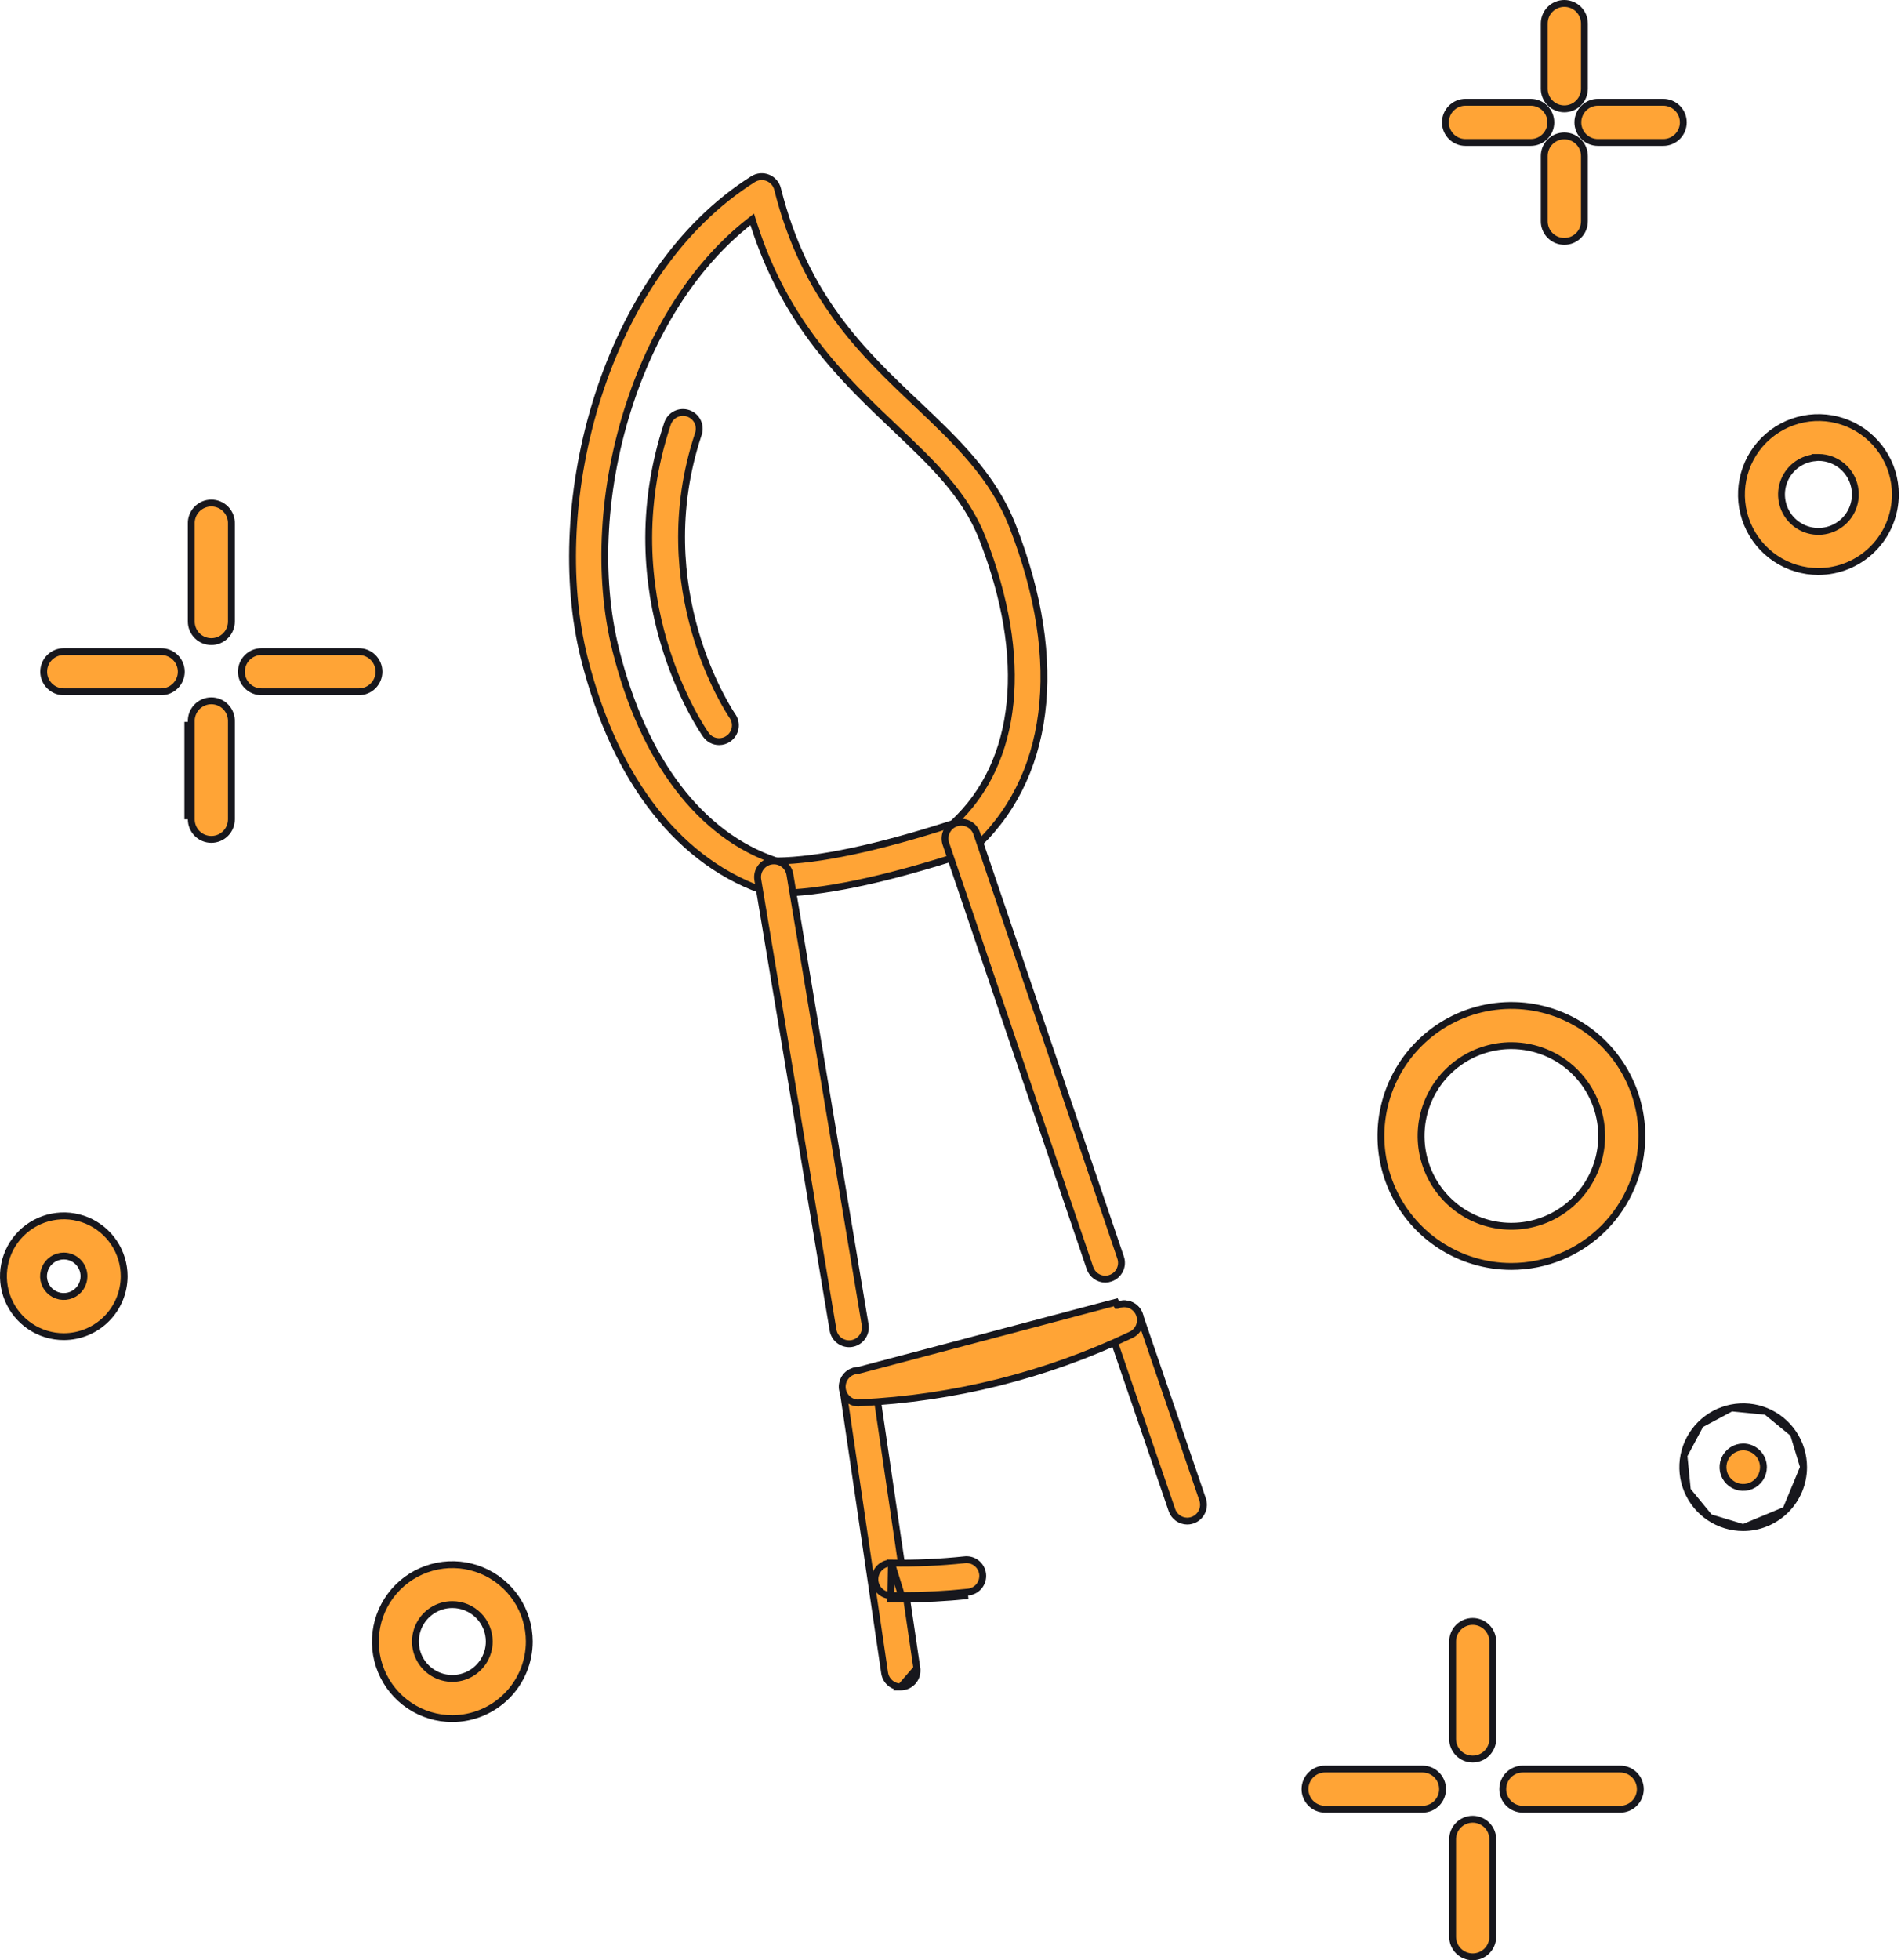 <?xml version="1.0" encoding="UTF-8"?> <svg xmlns="http://www.w3.org/2000/svg" width="194" height="200" viewBox="0 0 194 200" fill="none"> <path d="M21.566 65.462H21.566C21.297 65.462 21.03 65.409 20.782 65.306C20.534 65.203 20.308 65.052 20.118 64.862C19.928 64.671 19.777 64.445 19.675 64.197C19.572 63.948 19.52 63.682 19.52 63.413V63.412V53.473V53.465L19.52 53.458C19.508 53.182 19.553 52.907 19.651 52.648C19.748 52.39 19.897 52.154 20.089 51.954C20.28 51.755 20.51 51.596 20.764 51.488C21.018 51.38 21.291 51.324 21.568 51.324C21.844 51.324 22.118 51.38 22.372 51.488C22.626 51.596 22.856 51.755 23.047 51.954C23.238 52.154 23.387 52.39 23.485 52.648C23.583 52.907 23.627 53.182 23.616 53.458L23.616 53.465V53.473L23.616 63.412L23.616 63.413C23.616 63.682 23.563 63.949 23.46 64.198C23.358 64.447 23.207 64.673 23.016 64.863C22.826 65.053 22.6 65.204 22.351 65.307C22.102 65.41 21.836 65.463 21.566 65.462Z" fill="#FFA436" stroke="#17171D" stroke-width="0.7"></path> <path d="M21.566 85.641H21.566C21.297 85.641 21.03 85.588 20.782 85.485C20.534 85.382 20.308 85.231 20.118 85.04C19.928 84.85 19.777 84.624 19.675 84.376C19.572 84.127 19.52 83.861 19.52 83.592V83.591V73.651V73.644L19.52 73.637C19.508 73.361 19.553 73.085 19.651 72.827C19.748 72.568 19.897 72.332 20.089 72.133C20.28 71.934 20.51 71.775 20.764 71.667C21.018 71.558 21.291 71.502 21.568 71.502C21.844 71.502 22.118 71.558 22.372 71.667C22.626 71.775 22.856 71.934 23.047 72.133C23.238 72.332 23.387 72.568 23.485 72.827C23.583 73.085 23.627 73.361 23.616 73.637L23.616 73.644V73.651L23.616 83.591L23.616 83.592C23.616 83.861 23.563 84.128 23.46 84.376C23.358 84.625 23.207 84.851 23.016 85.042C22.826 85.232 22.6 85.383 22.351 85.486C22.102 85.589 21.836 85.641 21.566 85.641ZM19.17 83.591V73.651V83.591Z" fill="#FFA436" stroke="#17171D" stroke-width="0.7"></path> <path d="M36.625 70.582H26.685C26.141 70.582 25.62 70.366 25.235 69.981C24.851 69.597 24.635 69.076 24.635 68.532C24.635 67.988 24.851 67.467 25.235 67.082C25.62 66.698 26.141 66.482 26.685 66.482H36.625C37.168 66.482 37.69 66.698 38.074 67.082C38.459 67.467 38.675 67.988 38.675 68.532C38.675 69.076 38.459 69.597 38.074 69.981C37.69 70.366 37.168 70.582 36.625 70.582Z" fill="#FFA436" stroke="#17171D" stroke-width="0.7"></path> <path d="M16.449 70.582H6.509C5.966 70.582 5.444 70.366 5.06 69.981C4.675 69.597 4.459 69.076 4.459 68.532C4.459 67.988 4.675 67.467 5.06 67.082C5.444 66.698 5.966 66.482 6.509 66.482H16.449C16.992 66.482 17.514 66.698 17.898 67.082C18.283 67.467 18.499 67.988 18.499 68.532C18.499 69.076 18.283 69.597 17.898 69.981C17.514 70.366 16.992 70.582 16.449 70.582Z" fill="#FFA436" stroke="#17171D" stroke-width="0.7"></path> <path d="M150.29 179.471C149.747 179.471 149.225 179.255 148.841 178.871C148.457 178.486 148.241 177.965 148.241 177.421V167.482C148.241 166.938 148.457 166.417 148.841 166.032C149.225 165.648 149.747 165.432 150.29 165.432C150.834 165.432 151.355 165.648 151.74 166.032C152.124 166.417 152.34 166.938 152.34 167.482V177.421C152.34 177.965 152.124 178.486 151.74 178.871C151.355 179.255 150.834 179.471 150.29 179.471Z" fill="#FFA436" stroke="#17171D" stroke-width="0.7"></path> <path d="M150.29 199.65C149.747 199.65 149.225 199.434 148.841 199.05C148.457 198.665 148.241 198.144 148.241 197.6V187.661C148.241 187.117 148.457 186.596 148.841 186.211C149.225 185.827 149.747 185.611 150.29 185.611C150.834 185.611 151.355 185.827 151.74 186.211C152.124 186.596 152.34 187.117 152.34 187.661V197.6C152.34 198.144 152.124 198.665 151.74 199.05C151.355 199.434 150.834 199.65 150.29 199.65Z" fill="#FFA436" stroke="#17171D" stroke-width="0.7"></path> <path d="M165.347 184.591H155.408C154.864 184.591 154.343 184.375 153.958 183.99C153.574 183.606 153.358 183.085 153.358 182.541C153.358 181.997 153.574 181.476 153.958 181.091C154.343 180.707 154.864 180.491 155.408 180.491H165.347C165.616 180.491 165.883 180.544 166.132 180.647C166.38 180.75 166.606 180.901 166.797 181.091C166.987 181.282 167.138 181.508 167.241 181.756C167.344 182.005 167.397 182.272 167.397 182.541C167.397 182.81 167.344 183.077 167.241 183.325C167.138 183.574 166.987 183.8 166.797 183.99C166.606 184.181 166.38 184.332 166.132 184.435C165.883 184.538 165.616 184.591 165.347 184.591Z" fill="#FFA436" stroke="#17171D" stroke-width="0.7"></path> <path d="M145.168 184.591H135.228C134.684 184.591 134.163 184.375 133.779 183.99C133.394 183.606 133.178 183.085 133.178 182.541C133.178 181.997 133.394 181.476 133.779 181.091C134.163 180.707 134.684 180.491 135.228 180.491H145.168C145.711 180.491 146.233 180.707 146.617 181.091C147.001 181.476 147.217 181.997 147.217 182.541C147.217 183.085 147.001 183.606 146.617 183.99C146.233 184.375 145.711 184.591 145.168 184.591Z" fill="#FFA436" stroke="#17171D" stroke-width="0.7"></path> <path d="M159.642 11.107C159.098 11.107 158.577 10.892 158.193 10.507C157.808 10.123 157.592 9.601 157.592 9.058V2.4C157.592 1.856 157.808 1.335 158.193 0.95C158.577 0.566 159.098 0.35 159.642 0.35C160.186 0.35 160.707 0.566 161.091 0.95C161.476 1.335 161.692 1.856 161.692 2.4V9.058C161.692 9.601 161.476 10.123 161.091 10.507C160.707 10.892 160.186 11.107 159.642 11.107Z" fill="#FFA436" stroke="#17171D" stroke-width="0.7"></path> <path d="M159.642 24.628H159.642C159.372 24.628 159.104 24.575 158.854 24.471C158.605 24.367 158.378 24.215 158.188 24.023C157.997 23.831 157.846 23.604 157.744 23.353C157.642 23.103 157.59 22.835 157.592 22.565H157.592V22.562V15.917C157.592 15.373 157.808 14.852 158.193 14.467C158.577 14.083 159.098 13.867 159.642 13.867C160.186 13.867 160.707 14.083 161.091 14.467C161.476 14.852 161.692 15.373 161.692 15.917L161.692 22.562L161.692 22.565C161.694 22.835 161.642 23.103 161.54 23.353C161.438 23.604 161.287 23.831 161.096 24.023C160.906 24.215 160.679 24.367 160.43 24.471C160.18 24.575 159.912 24.628 159.642 24.628Z" fill="#FFA436" stroke="#17171D" stroke-width="0.7"></path> <path d="M169.734 14.537H163.072C162.528 14.537 162.007 14.321 161.622 13.937C161.238 13.552 161.022 13.031 161.022 12.487C161.022 11.944 161.238 11.422 161.622 11.038C162.007 10.653 162.528 10.437 163.072 10.437H169.734C170.277 10.437 170.799 10.653 171.183 11.038C171.568 11.422 171.783 11.944 171.783 12.487C171.783 13.031 171.568 13.552 171.183 13.937C170.799 14.321 170.277 14.537 169.734 14.537Z" fill="#FFA436" stroke="#17171D" stroke-width="0.7"></path> <path d="M156.214 14.537H149.556C149.012 14.537 148.491 14.321 148.107 13.937C147.722 13.552 147.506 13.031 147.506 12.487C147.506 11.944 147.722 11.422 148.107 11.038C148.491 10.653 149.012 10.437 149.556 10.437H156.214C156.758 10.437 157.279 10.653 157.663 11.038C158.048 11.422 158.264 11.944 158.264 12.487C158.264 13.031 158.048 13.552 157.663 13.937C157.279 14.321 156.758 14.537 156.214 14.537Z" fill="#FFA436" stroke="#17171D" stroke-width="0.7"></path> <path d="M154.239 106.685H154.239C152.416 106.685 150.635 107.226 149.119 108.238C147.604 109.251 146.423 110.69 145.725 112.374C145.028 114.058 144.845 115.91 145.201 117.698C145.556 119.485 146.434 121.127 147.723 122.416C149.012 123.705 150.653 124.582 152.441 124.938C154.229 125.294 156.081 125.111 157.765 124.414C159.449 123.716 160.888 122.535 161.901 121.02C162.913 119.504 163.454 117.723 163.454 115.9V115.9C163.45 113.457 162.478 111.115 160.751 109.388C159.024 107.66 156.682 106.689 154.239 106.685ZM154.238 129.215C151.605 129.215 149.031 128.434 146.842 126.971C144.652 125.508 142.945 123.428 141.938 120.995C140.93 118.562 140.666 115.885 141.18 113.303C141.694 110.72 142.962 108.347 144.824 106.485C146.686 104.623 149.058 103.355 151.641 102.841C154.224 102.328 156.901 102.591 159.334 103.599C161.767 104.607 163.846 106.313 165.309 108.503C166.772 110.692 167.553 113.267 167.553 115.9C167.55 119.43 166.146 122.815 163.65 125.311C161.154 127.808 157.769 129.211 154.238 129.215Z" fill="#FFA436" stroke="#17171D" stroke-width="0.7"></path> <path d="M189.339 50.445C189.34 49.95 189.243 49.459 189.055 49.002C188.866 48.543 188.589 48.127 188.239 47.776C187.889 47.425 187.473 47.147 187.015 46.957C186.558 46.767 186.067 46.67 185.572 46.67L185.222 46.67V46.698C184.6 46.756 184 46.968 183.478 47.317C182.859 47.731 182.376 48.32 182.091 49.009C181.806 49.697 181.731 50.455 181.877 51.186C182.023 51.917 182.382 52.588 182.909 53.115C183.437 53.641 184.108 54 184.839 54.145C185.571 54.289 186.328 54.214 187.016 53.928C187.705 53.642 188.293 53.159 188.706 52.539C189.119 51.919 189.34 51.19 189.339 50.445ZM189.339 50.445C189.339 50.446 189.339 50.446 189.339 50.446L188.989 50.445L189.339 50.445C189.339 50.445 189.339 50.445 189.339 50.445ZM185.572 58.312C184.018 58.312 182.5 57.851 181.208 56.988C179.916 56.125 178.91 54.898 178.315 53.463C177.721 52.028 177.565 50.449 177.868 48.925C178.171 47.401 178.919 46.002 180.018 44.904C181.116 43.805 182.516 43.057 184.039 42.754C185.563 42.451 187.142 42.606 188.577 43.201C190.013 43.795 191.239 44.802 192.102 46.094C192.965 47.385 193.426 48.903 193.426 50.456C193.421 52.538 192.592 54.533 191.12 56.005C189.648 57.477 187.653 58.306 185.572 58.312Z" fill="#FFA436" stroke="#17171D" stroke-width="0.7"></path> <path d="M46.162 163.715H46.161C45.416 163.715 44.688 163.935 44.069 164.349C43.449 164.763 42.966 165.352 42.681 166.04C42.396 166.728 42.321 167.486 42.467 168.217C42.612 168.947 42.971 169.619 43.498 170.145C44.025 170.672 44.696 171.031 45.427 171.176C46.157 171.322 46.915 171.247 47.603 170.962C48.291 170.677 48.88 170.194 49.294 169.575C49.708 168.955 49.929 168.227 49.929 167.482V167.481C49.928 166.483 49.53 165.525 48.824 164.819C48.118 164.113 47.16 163.716 46.162 163.715ZM46.161 175.348C44.608 175.348 43.089 174.888 41.798 174.025C40.506 173.162 39.499 171.935 38.905 170.5C38.31 169.065 38.155 167.485 38.458 165.962C38.761 164.438 39.509 163.039 40.608 161.94C41.706 160.842 43.105 160.094 44.629 159.79C46.153 159.487 47.732 159.643 49.167 160.237C50.602 160.832 51.829 161.839 52.692 163.13C53.555 164.422 54.016 165.94 54.016 167.494C54.011 169.575 53.181 171.57 51.709 173.042C50.238 174.514 48.243 175.343 46.161 175.348Z" fill="#FFA436" stroke="#17171D" stroke-width="0.7"></path> <path d="M174.471 154.822C175.486 155.498 176.678 155.859 177.897 155.859L174.471 154.822ZM174.471 154.822C173.457 154.145 172.666 153.182 172.199 152.056M174.471 154.822L172.199 152.056M172.199 152.056C171.732 150.93 171.609 149.69 171.847 148.494M172.199 152.056L171.847 148.494M171.847 148.494C172.084 147.298 172.671 146.199 173.533 145.337M171.847 148.494L173.533 145.337M173.533 145.337C174.395 144.474 175.493 143.887 176.689 143.649M173.533 145.337L176.689 143.649M176.689 143.649C177.885 143.411 179.125 143.532 180.251 143.999M176.689 143.649L180.251 143.999M180.251 143.999C181.378 144.465 182.341 145.255 183.018 146.269M180.251 143.999L183.018 146.269M183.018 146.269C183.696 147.283 184.058 148.475 184.058 149.694M183.018 146.269L184.058 149.694M184.058 149.694C184.057 151.328 183.407 152.895 182.252 154.051M184.058 149.694L182.252 154.051M182.252 154.051C181.097 155.206 179.531 155.856 177.897 155.859L182.252 154.051ZM177.897 147.63C177.489 147.63 177.09 147.751 176.75 147.978C176.411 148.204 176.146 148.527 175.99 148.904C175.834 149.281 175.793 149.697 175.872 150.097C175.952 150.498 176.149 150.865 176.437 151.154C176.726 151.443 177.094 151.64 177.495 151.719C177.895 151.799 178.31 151.758 178.687 151.602C179.065 151.446 179.387 151.181 179.614 150.841C179.841 150.502 179.962 150.103 179.962 149.694C179.962 149.147 179.745 148.621 179.357 148.234C178.97 147.847 178.445 147.63 177.897 147.63Z" fill="#FFA436" stroke="#17171D" stroke-width="0.7"></path> <path d="M6.51 136.373C5.292 136.373 4.101 136.012 3.088 135.335C2.075 134.658 1.285 133.696 0.819 132.57C0.353 131.445 0.231 130.206 0.468 129.011C0.706 127.816 1.293 126.718 2.154 125.857C3.016 124.995 4.113 124.409 5.308 124.171C6.503 123.933 7.742 124.055 8.868 124.522C9.993 124.988 10.955 125.777 11.632 126.79C12.309 127.803 12.67 128.994 12.671 130.212C12.668 131.846 12.019 133.412 10.864 134.566C9.709 135.721 8.143 136.371 6.51 136.373ZM6.511 128.148C6.102 128.147 5.703 128.267 5.363 128.494C5.022 128.72 4.757 129.042 4.6 129.419C4.443 129.797 4.401 130.212 4.48 130.613C4.56 131.013 4.756 131.382 5.044 131.671C5.333 131.96 5.701 132.157 6.102 132.238C6.502 132.318 6.918 132.277 7.295 132.121C7.673 131.965 7.995 131.7 8.223 131.36C8.45 131.021 8.571 130.621 8.571 130.213C8.571 129.666 8.354 129.142 7.968 128.755C7.582 128.368 7.058 128.149 6.511 128.148Z" fill="#FFA436" stroke="#17171D" stroke-width="0.7"></path> <path d="M78.468 91.072L78.468 91.072C69.508 88.218 62.795 79.765 59.625 67.15C57.638 59.236 58.135 49.409 61.045 40.355C63.955 31.301 69.263 23.061 76.857 18.276C77.08 18.137 77.333 18.053 77.595 18.03C77.858 18.008 78.121 18.048 78.365 18.147C78.609 18.246 78.826 18.402 78.998 18.601C79.17 18.801 79.292 19.038 79.355 19.294L79.355 19.296C82.138 30.369 88.001 35.938 93.615 41.244L93.628 41.256C97.636 45.059 101.359 48.591 103.342 53.694L103.342 53.694C108.781 67.625 107.201 79.633 99.186 86.738C99.015 86.889 98.815 87.005 98.599 87.078C90.147 89.827 83.753 91.15 79.063 91.15H78.965C78.796 91.15 78.628 91.124 78.468 91.072ZM76.918 22.866L76.765 22.384L76.368 22.698C71.114 26.851 66.888 33.26 64.295 41.068L64.295 41.068C61.475 49.564 60.942 58.776 62.848 66.353C65.661 77.555 71.426 85.211 79.177 87.824L79.233 87.843L79.292 87.842C83.526 87.796 89.54 86.515 97.162 84.059L97.237 84.036L97.293 83.983C104.009 77.742 105.023 67.138 100.253 54.912C98.523 50.478 95.157 47.29 91.342 43.675L91.332 43.664L91.331 43.664C86.047 38.646 80.175 33.071 76.918 22.866Z" fill="#FFA436" stroke="#17171D" stroke-width="0.7"></path> <path d="M86.653 137.099L86.65 137.099C86.257 137.098 85.877 136.958 85.577 136.704C85.278 136.449 85.078 136.097 85.013 135.71C85.013 135.71 85.013 135.71 85.013 135.71L77.334 89.765C77.334 89.765 77.334 89.765 77.334 89.765C77.298 89.55 77.305 89.33 77.354 89.117C77.403 88.905 77.494 88.704 77.62 88.527C77.876 88.168 78.264 87.926 78.699 87.854C78.914 87.818 79.134 87.825 79.347 87.874C79.559 87.924 79.76 88.014 79.937 88.141C80.296 88.397 80.537 88.785 80.61 89.219L80.61 89.22L88.289 135.164C88.289 135.164 88.289 135.164 88.289 135.165C88.361 135.597 88.259 136.041 88.005 136.399C87.751 136.757 87.366 137 86.933 137.076L86.931 137.076C86.84 137.093 86.746 137.1 86.653 137.099Z" fill="#FFA436" stroke="#17171D" stroke-width="0.7"></path> <path d="M91.922 172.112L91.925 172.112C92.006 172.113 92.086 172.107 92.165 172.095L92.166 172.095C92.601 172.031 92.993 171.796 93.255 171.443C93.518 171.09 93.629 170.647 93.565 170.211L91.922 172.112ZM91.922 172.112C91.524 172.111 91.139 171.968 90.838 171.708C90.536 171.448 90.338 171.089 90.278 170.695C90.278 170.695 90.278 170.695 90.278 170.695L86.016 141.726L86.016 141.726C85.952 141.29 86.064 140.847 86.326 140.493C86.589 140.139 86.981 139.905 87.417 139.84C87.853 139.776 88.297 139.888 88.65 140.15C89.004 140.413 89.239 140.806 89.303 141.241C89.303 141.241 89.303 141.241 89.303 141.241L93.565 170.211L91.922 172.112Z" fill="#FFA436" stroke="#17171D" stroke-width="0.7"></path> <path d="M92.002 162.796H92.003C94.258 162.8 96.512 162.683 98.755 162.445L98.763 162.444L98.763 162.444C98.984 162.426 99.2 162.364 99.396 162.262C99.593 162.159 99.767 162.019 99.909 161.848C100.05 161.677 100.156 161.48 100.22 161.267C100.284 161.055 100.304 160.832 100.281 160.611C100.257 160.391 100.189 160.177 100.081 159.983C99.974 159.789 99.828 159.619 99.654 159.482C99.479 159.346 99.279 159.245 99.065 159.187C98.851 159.129 98.627 159.114 98.408 159.144L98.398 159.145L98.398 159.145C95.931 159.407 93.451 159.517 90.971 159.475L92.002 162.796ZM92.002 162.796H90.914M92.002 162.796V163.146M92.002 163.146H90.911L90.917 162.796C90.916 162.796 90.915 162.796 90.914 162.796M92.002 163.146C94.27 163.15 96.536 163.032 98.791 162.793L92.002 163.146ZM90.914 162.796C90.475 162.788 90.056 162.606 89.751 162.29C89.445 161.974 89.277 161.549 89.284 161.108C89.291 160.668 89.473 160.249 89.789 159.942C90.106 159.636 90.531 159.468 90.971 159.475L90.914 162.796Z" fill="#FFA436" stroke="#17171D" stroke-width="0.7"></path> <path d="M121.917 155.008C121.684 155.129 121.425 155.192 121.162 155.194C120.818 155.193 120.482 155.084 120.202 154.884C119.92 154.682 119.708 154.397 119.596 154.069L119.596 154.069L113.139 135.223L113.139 135.223C112.996 134.806 113.025 134.35 113.219 133.954C113.412 133.558 113.756 133.255 114.173 133.112C114.59 132.969 115.046 132.998 115.442 133.192C115.838 133.385 116.141 133.729 116.284 134.145C116.284 134.146 116.284 134.146 116.284 134.146L122.732 152.994C122.732 152.994 122.732 152.994 122.732 152.994C122.816 153.245 122.84 153.511 122.801 153.772C122.762 154.033 122.661 154.281 122.508 154.496C122.354 154.711 122.152 154.886 121.917 155.008Z" fill="#FFA436" stroke="#17171D" stroke-width="0.7"></path> <path d="M113.325 130.415L113.325 130.415L113.32 130.417C113.155 130.476 112.98 130.508 112.804 130.511C112.458 130.509 112.121 130.4 111.84 130.198C111.558 129.996 111.347 129.711 111.234 129.382C111.234 129.382 111.234 129.382 111.234 129.382L96.513 86.039C96.386 85.626 96.425 85.181 96.621 84.797C96.818 84.411 97.158 84.117 97.568 83.979C97.978 83.84 98.426 83.867 98.817 84.054C99.206 84.24 99.507 84.571 99.657 84.975L114.362 128.311C114.362 128.311 114.362 128.311 114.362 128.311C114.503 128.728 114.473 129.183 114.279 129.577C114.084 129.972 113.741 130.273 113.325 130.415Z" fill="#FFA436" stroke="#17171D" stroke-width="0.7"></path> <path d="M73.389 75.668H73.389C73.123 75.669 72.861 75.605 72.626 75.482C72.39 75.36 72.187 75.182 72.035 74.964L72.033 74.962C71.641 74.413 62.265 60.831 68.122 43.217C68.191 43.01 68.3 42.819 68.442 42.654C68.585 42.489 68.759 42.354 68.954 42.257C69.149 42.159 69.362 42.101 69.579 42.086C69.797 42.07 70.015 42.098 70.222 42.167C70.429 42.236 70.62 42.345 70.785 42.488C70.95 42.63 71.085 42.804 71.182 42.999C71.28 43.194 71.338 43.407 71.353 43.624C71.369 43.842 71.341 44.06 71.272 44.267L71.272 44.268C66.011 60.093 74.497 72.696 74.747 73.052L74.747 73.052C74.999 73.413 75.098 73.858 75.022 74.292C74.946 74.725 74.701 75.11 74.341 75.363L74.338 75.364C74.061 75.562 73.729 75.668 73.389 75.668Z" fill="#FFA436" stroke="#17171D" stroke-width="0.7"></path> <path d="M87.569 139.826L87.569 139.826L113.861 132.867L114.01 133.183C114.011 133.183 114.011 133.183 114.011 133.183C114.208 133.09 114.421 133.036 114.639 133.025C114.857 133.014 115.075 133.046 115.28 133.12C115.486 133.193 115.675 133.306 115.836 133.452C115.998 133.599 116.13 133.776 116.223 133.973C116.316 134.17 116.37 134.383 116.381 134.601C116.392 134.819 116.36 135.037 116.286 135.242C116.213 135.448 116.1 135.637 115.954 135.799C115.807 135.96 115.631 136.092 115.434 136.185L115.433 136.185C106.754 140.313 97.341 142.672 87.742 143.126L87.715 143.127L87.689 143.132L87.618 143.146C87.188 143.149 86.774 142.985 86.462 142.687C86.143 142.383 85.958 141.965 85.948 141.525C85.938 141.084 86.103 140.658 86.407 140.339C86.711 140.021 87.129 139.836 87.569 139.826Z" fill="#FFA436" stroke="#17171D" stroke-width="0.7"></path> </svg> 